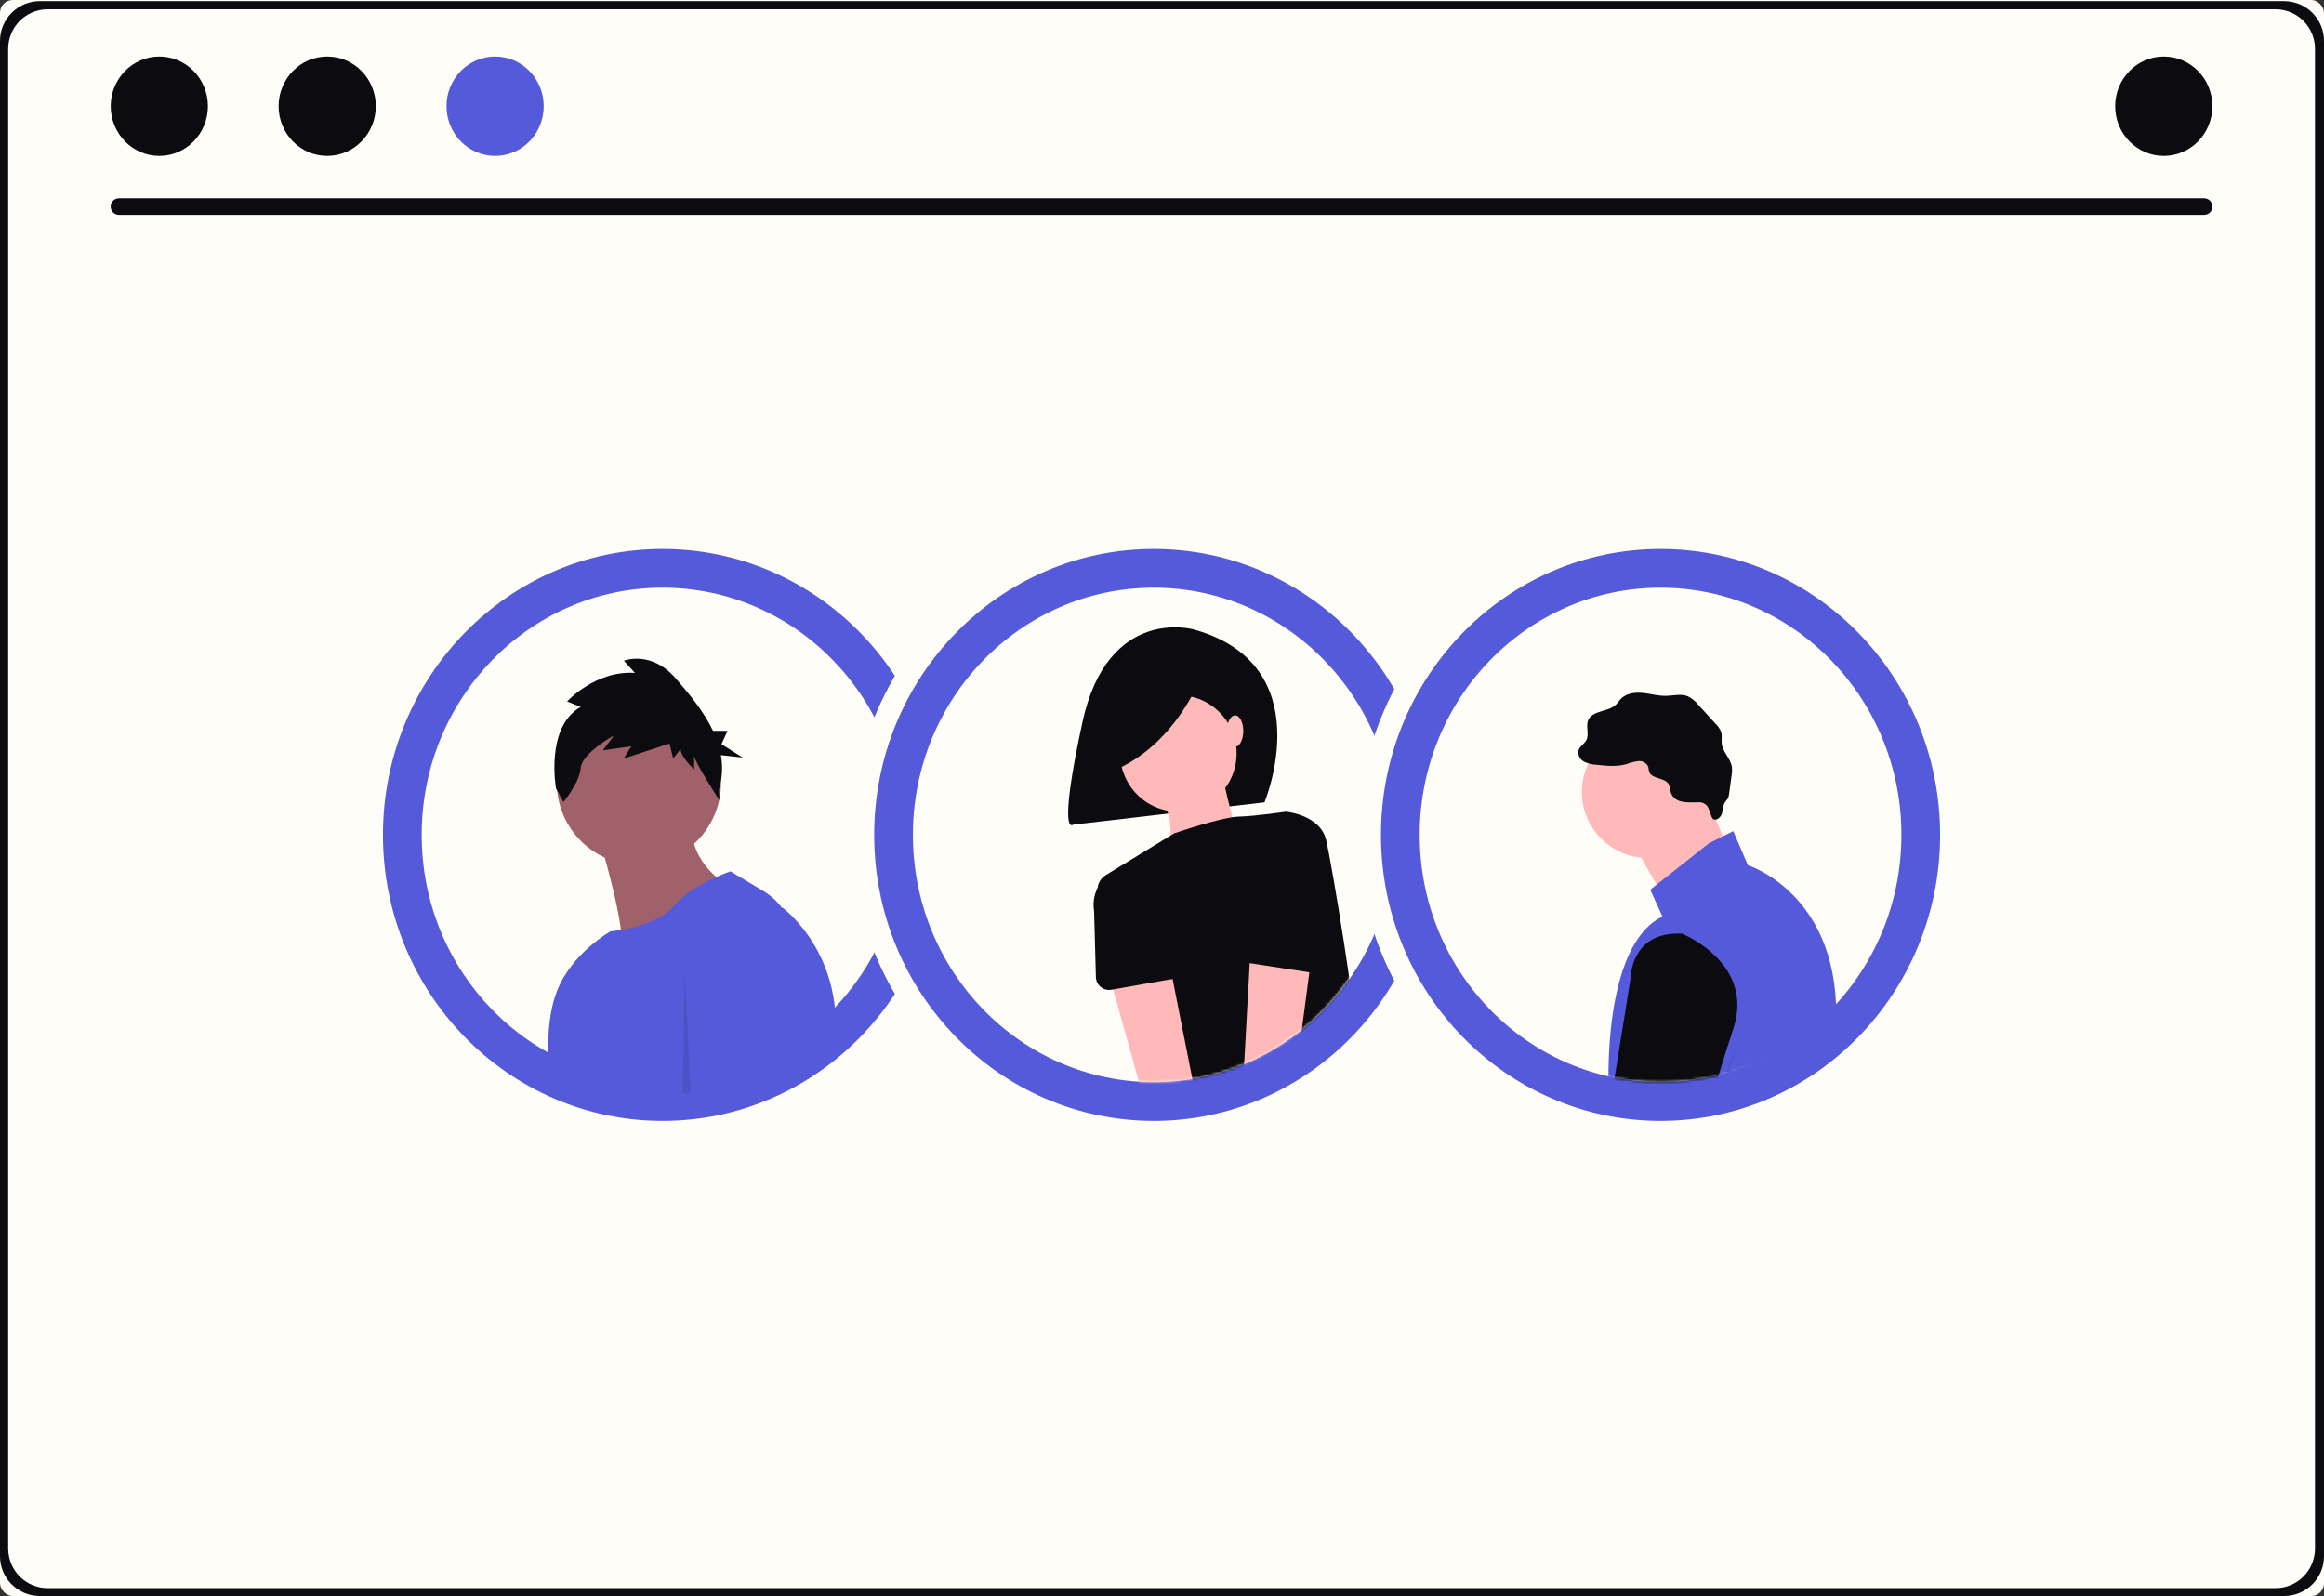 <svg xmlns="http://www.w3.org/2000/svg" width="910" height="625" viewBox="0 0 910 625" fill="none"><rect x="0" y="0" width="910" height="625" fill="#333333" stroke="none"/><g clip-path="url(#clip0_220_1631)"><rect width="910" height="625" rx="5" fill="#FFFDF8"></rect><path d="M894.505 0.441H15.496C11.352 0.481 7.394 2.152 4.489 5.088C1.584 8.024 -0.03 11.984 0 16.1V609.374C-0.024 613.485 1.594 617.438 4.498 620.367C7.403 623.296 11.357 624.962 15.496 625H894.505C898.643 624.962 902.597 623.296 905.502 620.367C908.406 617.438 910.023 613.485 910 609.374V16.1C910.03 11.984 908.416 8.024 905.512 5.089C902.608 2.153 898.65 0.482 894.507 0.441H894.505Z" fill="#0C0B0F"></path><path d="M784.077 3.641H16.726C13.137 3.649 9.697 5.081 7.162 7.623C4.627 10.164 3.203 13.607 3.203 17.197V530.84C3.21 534.425 4.637 537.861 7.172 540.396C9.706 542.931 13.142 544.358 16.726 544.365H784.076C787.66 544.358 791.096 542.931 793.631 540.396C796.165 537.861 797.592 534.425 797.599 530.84V17.197C797.599 13.607 796.175 10.164 793.64 7.623C791.105 5.081 787.665 3.649 784.076 3.641H784.077Z" fill="#090814"></path><path d="M891.084 3.641H18.588C14.505 3.648 10.593 5.285 7.708 8.191C4.824 11.097 3.204 15.035 3.203 19.141V606.429C3.209 610.531 4.832 614.463 7.716 617.364C10.6 620.264 14.509 621.896 18.588 621.902H891.084C895.163 621.896 899.072 620.264 901.956 617.364C904.84 614.463 906.463 610.531 906.469 606.429V19.142C906.468 15.037 904.849 11.1 901.966 8.194C899.084 5.288 895.173 3.651 891.091 3.642L891.084 3.641Z" fill="#FFFDF8"></path><path d="M863.109 84.129H46.522C45.672 84.112 44.861 83.763 44.266 83.156C43.67 82.548 43.336 81.731 43.336 80.881C43.336 80.03 43.67 79.213 44.266 78.606C44.861 77.998 45.672 77.649 46.522 77.633H863.109C863.959 77.649 864.77 77.998 865.366 78.606C865.961 79.213 866.295 80.03 866.295 80.881C866.295 81.731 865.961 82.548 865.366 83.156C864.77 83.763 863.959 84.112 863.109 84.129Z" fill="#0C0B0F"></path><path d="M62.379 61.048C72.89 61.048 81.41 52.337 81.41 41.591C81.41 30.844 72.89 22.133 62.379 22.133C51.868 22.133 43.348 30.844 43.348 41.591C43.348 52.337 51.868 61.048 62.379 61.048Z" fill="#0C0B0F"></path><path d="M128.121 61.048C138.632 61.048 147.153 52.337 147.153 41.591C147.153 30.844 138.632 22.133 128.121 22.133C117.61 22.133 109.09 30.844 109.09 41.591C109.09 52.337 117.61 61.048 128.121 61.048Z" fill="#0C0B0F"></path><path d="M193.863 61.048C204.374 61.048 212.895 52.337 212.895 41.591C212.895 30.844 204.374 22.133 193.863 22.133C183.353 22.133 174.832 30.844 174.832 41.591C174.832 52.337 183.353 61.048 193.863 61.048Z" fill="#545ADA"></path><path d="M847.254 61.048C857.765 61.048 866.285 52.337 866.285 41.591C866.285 30.844 857.765 22.133 847.254 22.133C836.743 22.133 828.223 30.844 828.223 41.591C828.223 52.337 836.743 61.048 847.254 61.048Z" fill="#0C0B0F"></path><path d="M259.423 447.666C324.71 447.666 377.636 393.618 377.636 326.946C377.636 260.275 324.71 206.227 259.423 206.227C194.136 206.227 141.211 260.275 141.211 326.946C141.211 393.618 194.136 447.666 259.423 447.666Z" fill="#F2F2F2"></path><path d="M259.423 447.666C324.71 447.666 377.636 393.618 377.636 326.946C377.636 260.275 324.71 206.227 259.423 206.227C194.136 206.227 141.211 260.275 141.211 326.946C141.211 393.618 194.136 447.666 259.423 447.666Z" fill="#FFFDF8"></path><path d="M259.422 438.922C319.88 438.922 368.891 388.789 368.891 326.947C368.891 265.105 319.88 214.973 259.422 214.973C198.964 214.973 149.953 265.105 149.953 326.947C149.953 388.789 198.964 438.922 259.422 438.922Z" fill="#545ADA"></path><path d="M259.423 423.763C311.511 423.763 353.737 380.416 353.737 326.946C353.737 273.475 311.511 230.129 259.423 230.129C207.335 230.129 165.109 273.475 165.109 326.946C165.109 380.416 207.335 423.763 259.423 423.763Z" fill="#FFFDF8"></path><mask id="mask0_220_1631" style="mask-type:luminance" maskUnits="userSpaceOnUse" x="163" y="234" width="191" height="195"><path d="M258.834 428.427C311.246 428.427 353.734 385.081 353.734 331.61C353.734 278.139 311.246 234.793 258.834 234.793C206.422 234.793 163.934 278.139 163.934 331.61C163.934 385.081 206.422 428.427 258.834 428.427Z" fill="white"></path></mask><g mask="url(#mask0_220_1631)"><path d="M250.183 338.736C267.931 338.736 282.319 324.346 282.319 306.594C282.319 288.843 267.931 274.453 250.183 274.453C232.435 274.453 218.047 288.843 218.047 306.594C218.047 324.346 232.435 338.736 250.183 338.736Z" fill="#A0616A"></path><path d="M234.113 326.371C234.113 326.371 246.471 367.167 242.766 372.112C239.061 377.057 282.317 344.915 282.317 344.915C282.317 344.915 266.249 333.789 272.429 317.719L234.113 326.371Z" fill="#A0616A"></path><path d="M286.027 341.207C286.027 341.207 271.194 346.152 263.78 354.804C256.365 363.455 239.065 364.693 239.065 364.693C239.065 364.693 223.768 373.31 218.053 388.181C211.962 404.031 215.502 426.346 218.053 431.448C222.997 441.338 222.997 466.062 222.997 466.062L216.818 522.928C216.818 522.928 194.571 543.944 211.874 546.416C229.178 548.888 260.078 545.18 278.619 546.416C297.159 547.652 318.17 550.125 311.99 537.762C305.811 525.399 298.394 516.746 305.812 492.022C311.615 472.675 311.363 400.336 310.98 369.79C310.927 365.595 309.802 361.483 307.712 357.845C305.622 354.207 302.636 351.165 299.039 349.007L286.027 341.207Z" fill="#545ADA"></path><path opacity="0.1" d="M268.107 380.148L271.814 455.557L235.884 528.341L229.789 526.022L266.869 458.03L268.107 380.148Z" fill="black"></path><path d="M297.151 357.276L306.421 355.422C306.421 355.422 334.231 375.819 325.579 416.615C316.928 457.41 278.611 519.221 278.611 519.221C278.611 519.221 269.959 530.347 267.487 532.82C265.016 535.293 260.072 532.82 262.543 536.529C265.015 540.238 258.835 542.708 258.835 542.708C258.835 542.708 231.643 542.708 234.12 532.818C236.598 522.929 278.616 452.465 278.616 452.465L272.437 386.946C272.437 386.946 267.487 354.804 297.151 357.276Z" fill="#545ADA"></path><path d="M227.383 276.818L222.071 274.691C222.071 274.691 233.179 262.46 248.634 263.523L244.287 258.737C244.287 258.737 254.912 254.482 264.572 265.65C269.65 271.521 275.53 278.421 279.187 286.196H284.876L282.501 291.425L290.812 296.655L282.282 295.715C283.09 300.23 282.814 304.872 281.475 309.259L281.709 313.392C281.709 313.392 271.811 298.09 271.811 295.963V301.281C271.811 301.281 266.499 296.501 266.499 293.304L263.601 297.027L262.151 291.177L244.281 297.027L247.179 292.246L236.071 293.841L240.418 287.991C240.418 287.991 227.861 294.905 227.377 300.755C226.894 306.606 220.616 314.048 220.616 314.048L217.718 308.73C217.718 308.73 213.376 284.798 227.383 276.818Z" fill="#0C0B0F"></path></g><path d="M451.775 447.67C517.062 447.67 569.987 393.622 569.987 326.95C569.987 260.278 517.062 206.23 451.775 206.23C386.488 206.23 333.562 260.278 333.562 326.95C333.562 393.622 386.488 447.67 451.775 447.67Z" fill="#F2F2F2"></path><path d="M451.775 447.67C517.062 447.67 569.987 393.622 569.987 326.95C569.987 260.278 517.062 206.23 451.775 206.23C386.488 206.23 333.562 260.278 333.562 326.95C333.562 393.622 386.488 447.67 451.775 447.67Z" fill="#FFFDF8"></path><path d="M451.774 438.926C512.232 438.926 561.243 388.793 561.243 326.951C561.243 265.109 512.232 214.977 451.774 214.977C391.316 214.977 342.305 265.109 342.305 326.951C342.305 388.793 391.316 438.926 451.774 438.926Z" fill="#545ADA"></path><path d="M451.775 423.767C503.863 423.767 546.089 380.42 546.089 326.95C546.089 273.479 503.863 230.133 451.775 230.133C399.687 230.133 357.461 273.479 357.461 326.95C357.461 380.42 399.687 423.767 451.775 423.767Z" fill="#FFFDF8"></path><mask id="mask1_220_1631" style="mask-type:luminance" maskUnits="userSpaceOnUse" x="358" y="231" width="188" height="193"><path d="M451.775 423.768C503.516 423.768 545.461 380.813 545.461 327.825C545.461 274.838 503.516 231.883 451.775 231.883C400.034 231.883 358.09 274.838 358.09 327.825C358.09 380.813 400.034 423.768 451.775 423.768Z" fill="white"></path></mask><g mask="url(#mask1_220_1631)"><path d="M467.321 246.454C467.321 246.454 433.761 237 423.837 282.856C413.913 328.713 420.215 322.936 420.215 322.936L495.133 314.191C495.133 314.191 517.659 260.401 467.321 246.454Z" fill="#0C0B0F"></path><path d="M478.543 302.789C478.543 302.789 483.219 327.343 487.311 330.851C491.403 334.358 456.331 339.62 456.331 339.62C456.331 339.62 461.593 322.665 455.166 313.896C448.739 305.127 478.543 302.789 478.543 302.789Z" fill="#FFB9B9"></path><path d="M483.91 298.696C485.927 286.266 477.487 274.555 465.059 272.538C452.632 270.521 440.922 278.962 438.905 291.392C436.889 303.822 445.329 315.534 457.756 317.551C470.184 319.568 481.894 311.126 483.91 298.696Z" fill="#FFB9B9"></path><path d="M534.262 431.269C535.521 435.046 527.369 437.216 516.006 435.094C506.175 433.258 495.414 431.077 486.926 429.312C477.833 427.417 471.343 426.003 471.343 426.003C471.343 426.003 469.004 440.618 461.406 438.865C454.859 437.356 435.292 369.008 430.006 350.12C429.619 348.74 429.694 347.272 430.218 345.939C430.742 344.606 431.688 343.481 432.911 342.735L459.781 326.325C459.781 326.325 478.298 319.965 485.049 319.783C491.8 319.601 503.491 317.848 503.491 317.848C503.491 317.848 516.934 319.014 519.273 328.956C521.611 338.898 531.368 397.821 531.547 411.974C531.747 427.494 530.489 419.944 534.262 431.269Z" fill="#0C0B0F"></path><path d="M469.931 265.762C469.931 265.762 460.477 290.817 437.317 301.218L433.535 278.999L469.931 265.762Z" fill="#0C0B0F"></path><path d="M483.618 292.418C485.393 292.418 486.833 289.67 486.833 286.279C486.833 282.889 485.393 280.141 483.618 280.141C481.842 280.141 480.402 282.889 480.402 286.279C480.402 289.67 481.842 292.418 483.618 292.418Z" fill="#FFB9B9"></path><path d="M478.504 485.908C479.625 484.656 480.458 483.174 480.945 481.565C481.431 479.956 481.559 478.261 481.319 476.597C481.079 474.934 480.477 473.343 479.556 471.937C478.635 470.531 477.418 469.345 475.988 468.461L455.658 365.746L432.312 374.674L459.637 472.831C458.307 475.331 457.94 478.232 458.608 480.984C459.275 483.737 460.929 486.148 463.256 487.761C465.583 489.374 468.422 490.077 471.232 489.735C474.043 489.394 476.631 488.032 478.504 485.908Z" fill="#FFB9B9"></path><path d="M460.802 383.059L435.166 387.575C434.437 387.703 433.688 387.673 432.972 387.486C432.255 387.299 431.587 386.96 431.014 386.492C430.44 386.023 429.974 385.437 429.647 384.772C429.32 384.107 429.141 383.38 429.121 382.639L428.413 356.694C427.765 352.952 428.63 349.106 430.818 346.003C433.005 342.899 436.336 340.791 440.077 340.143C443.818 339.496 447.663 340.361 450.767 342.549C453.87 344.737 455.977 348.068 456.625 351.81L464.803 376.355C465.037 377.057 465.116 377.802 465.036 378.539C464.956 379.275 464.719 379.986 464.339 380.622C463.96 381.258 463.448 381.805 462.839 382.226C462.229 382.646 461.536 382.931 460.806 383.059H460.802Z" fill="#0C0B0F"></path><path d="M498.158 484.102C499.621 483.276 500.886 482.139 501.862 480.771C502.839 479.403 503.504 477.838 503.81 476.185C504.116 474.533 504.056 472.833 503.635 471.206C503.213 469.579 502.44 468.065 501.37 466.769L515.044 362.957L490.066 363.931L484.479 465.668C482.421 467.611 481.148 470.24 480.9 473.059C480.652 475.878 481.446 478.689 483.132 480.961C484.818 483.234 487.279 484.808 490.049 485.387C492.818 485.965 495.703 485.508 498.158 484.101V484.102Z" fill="#FFB9B9"></path><path d="M514.368 381.006L488.641 377.062C487.909 376.95 487.209 376.682 486.59 376.275C485.971 375.868 485.446 375.332 485.053 374.704C484.659 374.076 484.406 373.371 484.309 372.636C484.213 371.901 484.276 371.154 484.495 370.446L492.139 345.646C492.417 343.778 493.062 341.984 494.037 340.367C495.012 338.749 496.297 337.341 497.818 336.222C499.339 335.104 501.067 334.298 502.901 333.85C504.735 333.402 506.64 333.322 508.506 333.613C510.371 333.905 512.16 334.562 513.77 335.549C515.381 336.535 516.78 337.83 517.887 339.359C518.995 340.888 519.789 342.622 520.224 344.459C520.659 346.297 520.726 348.202 520.422 350.066L520.298 375.937C520.295 376.678 520.131 377.409 519.819 378.081C519.508 378.753 519.055 379.35 518.491 379.831C517.928 380.312 517.268 380.666 516.556 380.869C515.843 381.072 515.095 381.119 514.363 381.006H514.368Z" fill="#0C0B0F"></path></g><path d="M650.212 447.67C715.499 447.67 768.425 393.622 768.425 326.95C768.425 260.278 715.499 206.23 650.212 206.23C584.925 206.23 532 260.278 532 326.95C532 393.622 584.925 447.67 650.212 447.67Z" fill="#F2F2F2"></path><path d="M650.212 447.67C715.499 447.67 768.425 393.622 768.425 326.95C768.425 260.278 715.499 206.23 650.212 206.23C584.925 206.23 532 260.278 532 326.95C532 393.622 584.925 447.67 650.212 447.67Z" fill="#FFFDF8"></path><path d="M650.211 438.926C710.669 438.926 759.68 388.793 759.68 326.951C759.68 265.109 710.669 214.977 650.211 214.977C589.753 214.977 540.742 265.109 540.742 326.951C540.742 388.793 589.753 438.926 650.211 438.926Z" fill="#545ADA"></path><path d="M650.212 423.767C702.3 423.767 744.526 380.42 744.526 326.95C744.526 273.479 702.3 230.133 650.212 230.133C598.124 230.133 555.898 273.479 555.898 326.95C555.898 380.42 598.124 423.767 650.212 423.767Z" fill="#FFFDF8"></path><mask id="mask2_220_1631" style="mask-type:luminance" maskUnits="userSpaceOnUse" x="544" y="208" width="212" height="216"><path d="M650.211 423.767C708.334 423.767 755.453 375.643 755.453 316.278C755.453 256.914 708.334 208.789 650.211 208.789C592.087 208.789 544.969 256.914 544.969 316.278C544.969 375.643 592.087 423.767 650.211 423.767Z" fill="white"></path></mask><g mask="url(#mask2_220_1631)"><path d="M645.222 335.968C659.482 335.968 671.042 324.407 671.042 310.144C671.042 295.882 659.482 284.32 645.222 284.32C630.962 284.32 619.402 295.882 619.402 310.144C619.402 324.407 630.962 335.968 645.222 335.968Z" fill="#FFB9B9"></path><path d="M667.697 310.621L678.215 336.445L653.352 354.618L638.051 327.837L667.697 310.621Z" fill="#FFB9B9"></path><path d="M669.132 330.226L678.691 325.445L684.429 338.835C684.429 338.835 721.725 350.313 718.856 402.918C715.987 455.522 709.297 475.607 709.297 475.607C709.297 475.607 725.553 510.039 715.991 513.865C706.428 517.691 625.144 532.038 623.231 518.646C621.318 505.253 629.924 426.827 629.924 426.827C629.924 426.827 627.056 370.394 650.962 358.919L646.182 348.399L669.132 330.226Z" fill="#545ADA"></path><path d="M654.054 309.73C653.949 308.894 653.76 308.071 653.492 307.272C652.104 304.357 646.689 305.211 645.724 302.132C645.535 301.53 645.575 300.874 645.39 300.267C645.064 299.529 644.511 298.914 643.811 298.513C643.112 298.112 642.302 297.946 641.501 298.039C639.905 298.259 638.341 298.662 636.837 299.24C633.054 300.314 629.027 299.903 625.12 299.484C623.377 299.426 621.668 298.981 620.117 298.182C619.351 297.765 618.742 297.111 618.38 296.318C618.018 295.525 617.922 294.636 618.108 293.784C618.624 292.199 620.359 291.328 621.139 289.855C622.377 287.515 620.864 284.491 621.868 282.043C623.479 278.113 629.577 278.903 632.674 275.998C633.426 275.299 633.968 274.393 634.689 273.656C636.827 271.47 640.204 271.046 643.247 271.348C646.29 271.65 649.28 272.543 652.34 272.49C655.239 272.438 658.278 271.557 660.95 272.683C662.522 273.487 663.901 274.621 664.995 276.006L671.847 283.522C672.788 284.409 673.513 285.501 673.965 286.712C674.378 288.152 673.998 289.698 674.174 291.186C674.575 294.579 677.75 297.142 678.179 300.532C678.266 301.583 678.215 302.641 678.028 303.68L677.068 310.758C677.02 311.448 676.836 312.122 676.528 312.741C676.249 313.217 675.828 313.594 675.512 314.049C674.625 315.331 674.705 317.029 674.265 318.526C673.824 320.023 672.243 321.504 670.86 320.782C669.957 320.316 669.36 316.419 668.265 315.409C666.737 314.002 665.94 314.176 664.056 314.199C660.279 314.253 655.26 314.576 654.054 309.73Z" fill="#0C0B0F"></path><path d="M658.609 365.619C658.609 365.619 687.297 377.096 678.69 402.921C670.083 428.745 647.133 508.13 647.133 508.13L633.745 514.825L629.92 525.346L611.75 518.651L614.619 504.309L621.313 489.968L638.526 382.846C638.526 382.846 638.529 364.661 658.609 365.619Z" fill="#0C0B0F"></path><path opacity="0.1" d="M680.127 408.184L650.484 509.567L638.051 522.002L645.223 509.089L680.127 408.184Z" fill="black"></path></g></g><defs><clipPath id="clip0_220_1631"><rect width="910" height="625" rx="5" fill="white"></rect></clipPath></defs></svg>